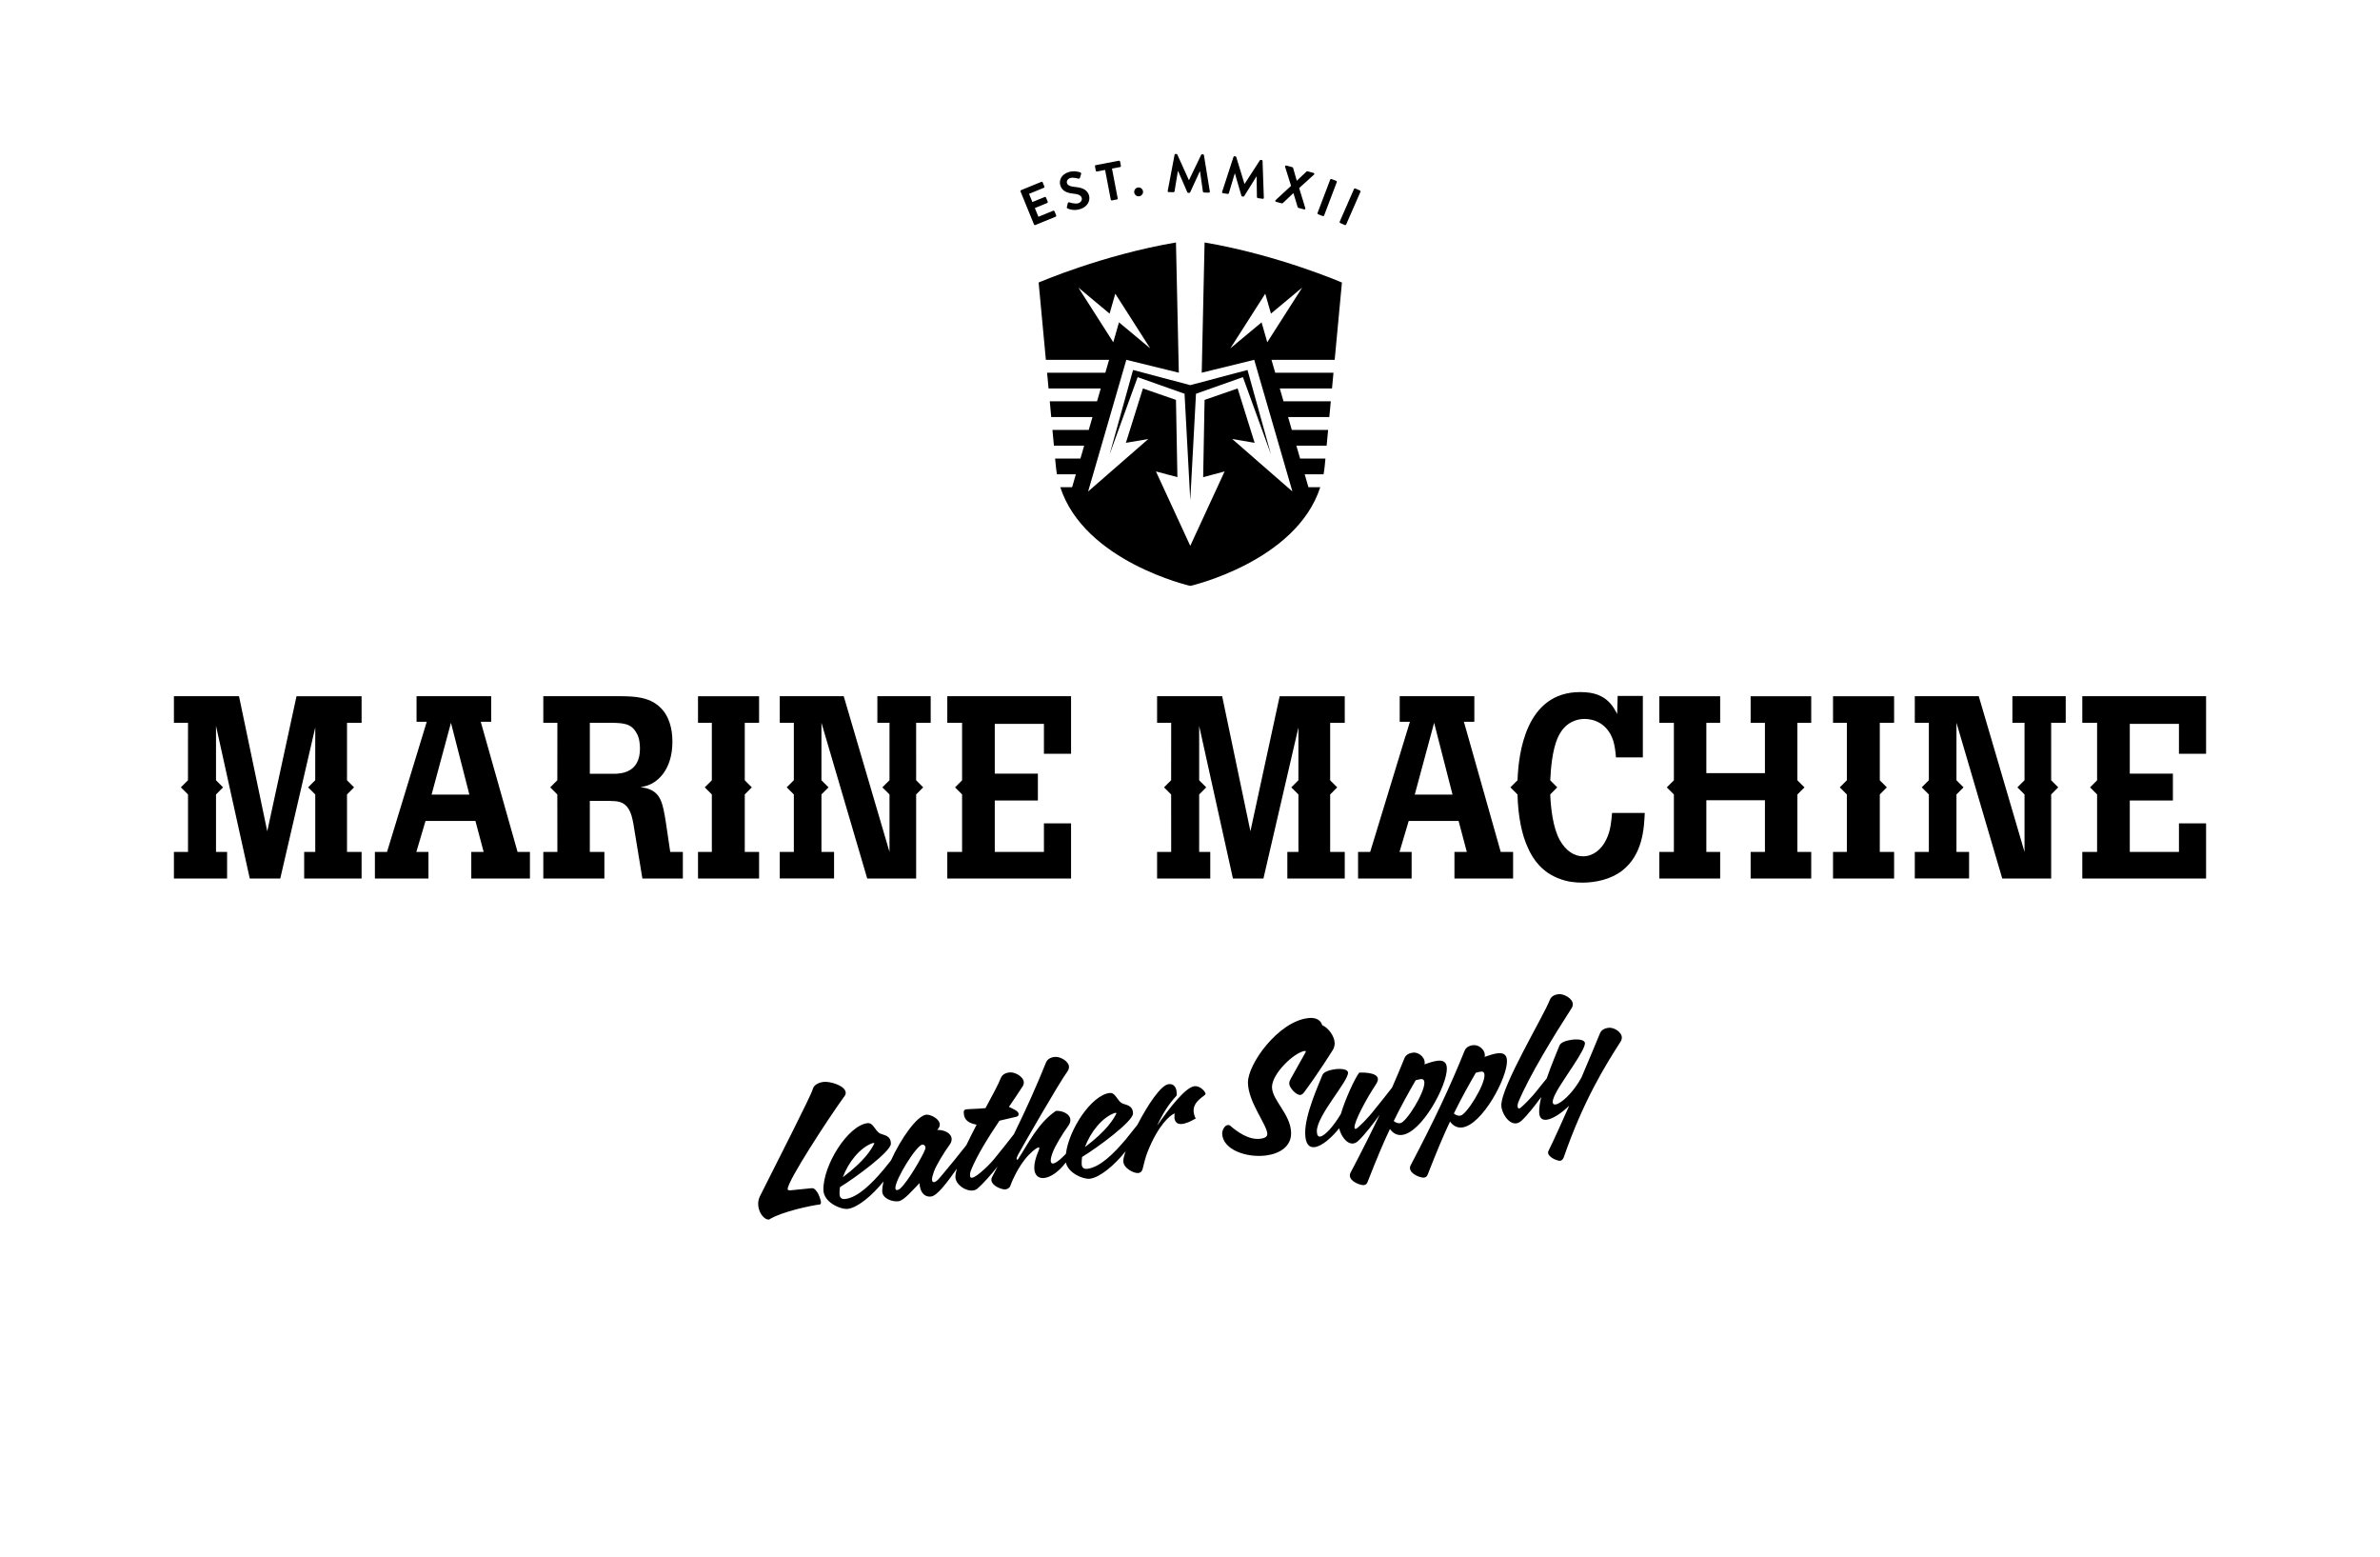<?xml version="1.0" encoding="utf-8"?>
<!-- Generator: Adobe Illustrator 15.0.0, SVG Export Plug-In . SVG Version: 6.00 Build 0)  -->
<!DOCTYPE svg PUBLIC "-//W3C//DTD SVG 1.1//EN" "http://www.w3.org/Graphics/SVG/1.1/DTD/svg11.dtd">
<svg version="1.1" id="Ebene_1" xmlns="http://www.w3.org/2000/svg" xmlns:xlink="http://www.w3.org/1999/xlink" x="0px" y="0px"
	 width="260px" height="170px" viewBox="0 0 260 170" enable-background="new 0 0 260 170" xml:space="preserve">
<path d="M169.309,109.196c-0.674,1.771-5.337,9.469-5.298,11.53c0.017,0.825,0.788,2.059,1.634,1.955
	c0.178-0.022,0.393-0.123,0.565-0.286c0.641-0.58,1.53-1.727,2.157-2.586c-0.143,0.612-0.231,1.18-0.223,1.644
	c0.012,0.664,0.334,0.893,0.825,0.832c0.647-0.081,1.603-0.702,2.453-1.527c-0.793,1.805-1.606,3.596-2.271,4.954
	c-0.02,0.056-0.037,0.114-0.035,0.168c0.008,0.446,0.863,0.88,1.317,0.894c0,0,0.276-0.034,0.406-0.408
	c2.149-6.198,4.558-10.057,6.205-12.615c0.075-0.117,0.133-0.286,0.129-0.447c-0.013-0.61-0.871-1.132-1.459-1.059
	c-0.335,0.041-0.765,0.185-0.935,0.619c-0.319,0.777-1.092,2.651-2.017,4.815c-0.933,1.715-2.252,2.869-2.841,2.941
	c-0.178,0.021-0.299-0.07-0.301-0.269c-0.006-0.232,0.145-0.646,0.486-1.246c0.879-1.528,3.051-4.403,3.037-5.176
	c-0.008-0.376-0.72-0.468-1.406-0.383c-0.631,0.079-1.237,0.299-1.369,0.619c-0.215,0.555-0.861,2.041-1.403,3.615
	c-0.351,0.44-0.659,0.822-0.835,1.031c-0.902,1.189-1.814,2.004-2.027,2.175c-0.058,0.043-0.097,0.066-0.138,0.072
	c-0.117,0.014-0.179-0.104-0.181-0.266c-0.002-0.125,0.033-0.274,0.07-0.387c1.168-2.858,3.979-7.432,5.836-10.305
	c0.076-0.118,0.133-0.285,0.127-0.447c-0.008-0.609-0.986-1.152-1.576-1.078C169.91,108.618,169.479,108.762,169.309,109.196
	 M158.824,121.606c0.834-1.703,1.578-3.019,2.398-4.45c0.215-0.062,0.471-0.112,0.549-0.122c0.277-0.033,0.397,0.112,0.401,0.382
	c0.022,1.129-1.985,4.343-2.634,4.424C159.302,121.87,159.066,121.811,158.824,121.606 M154.085,127.299
	c-0.039,0.097-0.058,0.187-0.056,0.26c0.013,0.699,1.224,1.086,1.518,1.05c0.275-0.032,0.352-0.15,0.466-0.452
	c0.938-2.399,1.692-4.199,2.394-5.672c0.384,0.526,0.842,0.704,1.334,0.644c2.164-0.27,4.924-5.394,4.887-7.274
	c-0.014-0.736-0.451-0.897-1.041-0.824c-0.432,0.054-0.922,0.223-1.411,0.392c0.019-0.056,0.038-0.131,0.037-0.202
	c-0.015-0.61-0.693-1.154-1.284-1.081c-0.334,0.042-0.764,0.185-0.934,0.62C158.43,118.619,156.783,122.166,154.085,127.299
	 M152.256,122.425c0.836-1.704,1.578-3.02,2.398-4.451c0.213-0.062,0.472-0.112,0.551-0.122c0.273-0.034,0.394,0.112,0.4,0.381
	c0.021,1.131-1.986,4.346-2.637,4.428C152.734,122.688,152.496,122.628,152.256,122.425 M144.471,117.391
	c-0.395,1.019-1.927,4.318-1.887,6.399c0.021,1.165,0.443,1.561,1.033,1.489c0.767-0.097,1.813-0.98,2.68-2.06
	c0.175,0.803,0.822,1.749,1.531,1.66c0.178-0.022,0.354-0.099,0.527-0.263c0.711-0.646,1.74-1.998,2.362-2.872
	c-0.903,1.908-1.935,3.962-3.203,6.372c-0.036,0.095-0.056,0.188-0.054,0.259c0.014,0.698,1.224,1.088,1.52,1.051
	c0.273-0.034,0.352-0.151,0.463-0.453c0.939-2.397,1.694-4.201,2.396-5.672c0.384,0.528,0.84,0.705,1.332,0.643
	c2.162-0.269,4.923-5.393,4.889-7.273c-0.015-0.736-0.451-0.898-1.043-0.823c-0.432,0.053-0.921,0.222-1.412,0.39
	c0.02-0.056,0.038-0.13,0.037-0.2c-0.012-0.61-0.693-1.154-1.283-1.081c-0.334,0.042-0.766,0.186-0.933,0.618
	c-0.438,1.078-0.883,2.134-1.353,3.203c-0.668,0.858-1.465,1.864-1.797,2.258c-0.904,1.19-1.813,2.005-2.028,2.174
	c-0.058,0.044-0.097,0.066-0.138,0.072c-0.097,0.012-0.138-0.037-0.14-0.162c-0.013-0.663,1.261-3.069,2.354-4.714
	c0.134-0.216,0.209-0.403,0.205-0.547c-0.016-0.843-2.043-0.717-2.043-0.717c-0.481,0.618-1.541,2.924-2.004,4.509
	c-0.783,1.32-1.746,2.408-2.26,2.474c-0.215,0.026-0.355-0.135-0.365-0.564c-0.031-1.704,3.426-5.439,3.407-6.409
	c-0.008-0.377-0.7-0.469-1.407-0.383C145.23,116.847,144.604,117.068,144.471,117.391 M133.515,123.786
	c0.033,1.757,2.634,2.674,4.759,2.407c1.514-0.187,2.801-0.976,2.771-2.481c-0.04-2.026-2.061-3.536-2.087-4.97
	c-0.027-1.471,2.429-3.825,3.592-3.97c0.058-0.008,0.097,0.005,0.097,0.06c0.002,0.036-0.018,0.092-0.054,0.15
	c-0.306,0.505-1.372,2.472-1.603,2.86c-0.094,0.173-0.15,0.323-0.147,0.503c0.008,0.43,0.755,1.288,1.226,1.231
	c0.119-0.016,0.256-0.104,0.391-0.282c1.48-1.981,3.029-4.439,3.181-4.692c0.076-0.151,0.169-0.415,0.164-0.685
	c-0.013-0.752-0.703-1.691-1.358-1.952c-0.25-0.777-0.979-0.848-1.59-0.771c-3.226,0.401-6.568,5.022-6.527,7.066
	c0.039,2.133,2.098,4.591,2.117,5.576c0.008,0.396-0.465,0.489-0.779,0.528c-1.299,0.161-2.618-0.859-3.219-1.379
	c-0.121-0.109-0.221-0.135-0.318-0.121C133.734,122.914,133.51,123.499,133.515,123.786 M131.002,93.039v-6.275l0.773-0.775
	l-0.773-0.774v-5.938l3.688,16.667h3.332l3.822-16.498l-0.003,5.766l-0.776,0.777l0.779,0.775v6.275h-1.211v2.904h6.273v-2.904
	h-1.594v-6.277l0.772-0.773l-0.772-0.772v-6.277h1.594v-2.904h-7.11L136.6,90.782l-3.086-14.748h-7.109v2.904h1.539l-0.004,6.272
	l-0.777,0.777l0.777,0.778l0.004,6.272h-1.539v2.904h5.809v-2.904H131.002z M134.406,38.046l3.815-5.971l0.623,2.174l3.412-2.844
	l-3.815,5.972l-0.623-2.174L134.406,38.046z M121.619,37.377l-3.816-5.972l3.412,2.844l0.624-2.174l3.815,5.971l-3.412-2.843
	L121.619,37.377z M131.593,26.48l-0.312,14.223l5.734-1.406l4.174,14.378l-6.574-5.73l2.447,0.416l-1.859-5.938l-3.61,1.25
	l-0.155,8.438l2.344-0.625l-3.752,8.127l-3.75-8.127l2.345,0.625l-0.157-8.438l-3.609-1.25l-1.861,5.938l2.449-0.416l-6.575,5.73
	l4.173-14.378l5.735,1.406l-0.312-14.223c-8.075,1.373-15.003,4.376-15.003,4.376l0.791,8.44h6.905l-0.408,1.406h-6.365l0.161,1.72
	h5.705l-0.409,1.406h-5.164l0.161,1.719h4.504l-0.408,1.407h-3.964l0.161,1.719h3.304l-0.408,1.407h-2.764l0.073,0.78
	c0.03,0.32,0.074,0.633,0.129,0.938h2.063l-0.408,1.406h-1.294c2.642,8.15,14.201,10.783,14.201,10.783s11.561-2.633,14.203-10.783
	h-1.295l-0.408-1.406h2.062c0.057-0.306,0.1-0.618,0.129-0.938l0.074-0.78h-2.766l-0.408-1.407h3.305l0.162-1.719h-3.965
	l-0.408-1.407h4.504l0.162-1.719h-5.165l-0.408-1.406h5.705l0.161-1.72h-6.365l-0.408-1.406h6.905l0.791-8.44
	C146.597,30.857,139.669,27.854,131.593,26.48 M138.845,49.627l-2.563-9.222l-6.252,1.657l-6.25-1.657l-2.563,9.222l3.063-8.439
	l5.125,1.813l0.625,11.628l0.625-11.628l5.127-1.813L138.845,49.627z M33.229,95.943h6.273v-2.904h-1.593v-6.277l0.772-0.773
	l-0.772-0.772v-6.277h1.593v-2.904h-7.11l-3.196,14.748L26.11,76.034H19v2.904h1.539l-0.004,6.272l-0.777,0.777l0.781,0.774v6.276
	H19v2.904h5.809v-2.904h-1.211v-6.275l0.773-0.775l-0.773-0.774v-5.938l3.687,16.667h3.332l3.823-16.498l-0.003,5.766l-0.777,0.777
	l0.78,0.775v6.275h-1.211V95.943z M51.276,86.778h-4.128l2.117-7.84L51.276,86.778z M51.485,95.943h6.407v-2.904h-1.351
	l-4.022-14.213h1.14v-2.792h-8.153v2.792h1.113L42.28,93.039h-1.325v2.904h5.851v-2.904h-1.324l1.005-3.385h5.45l0.9,3.385h-1.352
	V95.943z M69.912,81.751c0,2.623-2.01,2.756-2.91,2.756h-2.566v-5.568h2.487c1.19,0.028,2.063,0.082,2.619,1.126
	C69.833,80.544,69.912,81.187,69.912,81.751 M70.177,95.943h4.421v-2.904h-1.379l-0.476-3.22c-0.344-2.114-0.529-3.339-2.222-3.762
	l-0.556-0.085c0.159-0.028,0.344-0.056,0.503-0.113c1.323-0.31,2.99-1.76,2.99-4.861c0-1.439-0.371-2.877-1.403-3.809
	c-1.19-1.1-2.831-1.128-4.047-1.155h-8.654v2.904h1.537l-0.006,6.272l-0.777,0.777l0.777,0.778l0.006,6.272h-1.537v2.904h6.672
	v-2.904h-1.59v-5.571h2.169c0.82,0.028,1.535,0.028,2.064,0.874c0.291,0.479,0.397,0.943,0.529,1.647L70.177,95.943z M76.253,95.943
	h6.672v-2.904h-1.563V86.76l0.77-0.771l-0.77-0.771v-6.279h1.563v-2.904h-6.672v2.904h1.511v6.276l-0.773,0.773l0.773,0.774v6.276
	h-1.511V95.943z M88.794,118.93c-0.165,0.686-3.965,8.076-5.788,11.736c-0.133,0.285-0.186,0.562-0.18,0.849
	c0.017,0.914,0.664,1.732,1.195,1.667c1.481-0.904,4.662-1.534,5.507-1.639c0.118-0.016,0.157-0.092,0.154-0.219
	c-0.006-0.34-0.445-1.633-1.015-1.562c-0.197,0.025-1.811,0.173-2.224,0.224c-0.236,0.03-0.394,0.014-0.396-0.131
	c-0.017-0.879,4.445-7.705,6.114-10.015c0.118-0.141,0.232-0.298,0.228-0.495c-0.013-0.772-1.7-1.28-2.427-1.19
	C89.529,118.209,88.923,118.429,88.794,118.93 M100.083,78.938h1.589v-2.904h-5.825v2.904h1.325l-0.001,6.272l-0.777,0.777
	l0.778,0.776v6.274l-5-17.005h-6.987v2.904h1.537l-0.001,6.272l-0.776,0.777l0.777,0.777v6.273h-1.537v2.904h5.931v-2.904h-1.378
	v-6.276l0.772-0.774l-0.772-0.773v-6.276l5,17.005h5.345v-9.181l0.772-0.774l-0.772-0.773V78.938z M101.099,125.322
	c0.001,0.055,0.002,0.126-0.036,0.203c-0.242,0.676-1.864,3.521-2.736,4.292c-0.117,0.088-0.215,0.136-0.313,0.148
	c-0.118,0.014-0.198-0.047-0.201-0.208c-0.019-0.952,2.295-4.672,2.944-4.753C100.934,124.983,101.095,125.125,101.099,125.322
	 M92.073,128.566c0.6-1.638,1.89-3.255,3.26-3.73c0.059-0.008,0.139,0.002,0.197,0.011C95.17,125.574,94.444,126.779,92.073,128.566
	 M118.524,125.274c0.599-1.639,1.889-3.255,3.259-3.73c0.059-0.008,0.139,0.002,0.197,0.012
	C121.62,122.284,120.894,123.487,118.524,125.274 M102.383,123.401c0.194-0.204,0.287-0.413,0.284-0.593
	c-0.01-0.538-0.727-0.934-1.164-1.041c-0.138-0.036-0.237-0.042-0.335-0.029c-1.001,0.124-2.752,2.603-3.837,4.996
	c-0.335,0.423-0.629,0.787-0.799,0.989c-1.292,1.545-2.82,3.047-4.177,3.216c-0.433,0.055-0.634-0.153-0.641-0.55
	c-0.005-0.234,0.01-0.487,0.045-0.742c1.676-1.018,5.583-3.894,5.566-4.754c-0.018-0.915-0.766-0.911-1.164-1.096
	c-0.596-0.285-0.733-1.22-1.401-1.136c-2.144,0.266-4.861,4.612-4.808,7.3c0.025,1.362,1.914,2.152,2.661,2.06
	c1.082-0.135,2.643-1.429,3.903-2.992c-0.092,0.401-0.142,0.771-0.136,1.084c0.014,0.737,1.028,1.168,1.776,1.075
	c0.59-0.075,1.533-1.198,2.288-1.975c0.081,1.175,0.68,1.533,1.27,1.46c0.689-0.086,1.775-1.574,2.818-3.039
	c-0.102,0.359-0.164,0.672-0.158,0.91c0.015,0.808,1.094,1.57,1.92,1.468c0.197-0.024,0.352-0.098,0.507-0.224
	c0.603-0.52,1.514-1.551,2.174-2.389c-0.204,0.392-0.402,0.776-0.619,1.188c-0.038,0.095-0.055,0.187-0.054,0.26
	c0.013,0.698,1.223,1.087,1.518,1.05c0.216-0.026,0.471-0.148,0.563-0.411c0.28-0.807,0.889-1.999,1.601-2.895
	c0.501-0.638,1.219-1.249,1.475-1.281c0.058-0.007,0.077,0.009,0.079,0.063c0,0.053-0.017,0.146-0.073,0.279
	c-0.341,0.794-0.486,1.425-0.477,1.908c0.016,0.808,0.475,1.164,1.105,1.086c0.68-0.086,1.558-0.657,2.344-1.695
	c0.256,1.188,1.931,1.865,2.625,1.777c1.085-0.135,2.644-1.43,3.905-2.994c-0.165,0.474-0.259,0.851-0.255,1.066
	c0.015,0.807,1.188,1.362,1.642,1.306c0.217-0.026,0.391-0.156,0.463-0.417c0.168-0.649,0.312-1.297,0.537-1.864
	c1.166-2.949,2.467-4.046,2.975-4.235c0,0-0.035,0.186-0.031,0.401c0.007,0.358,0.154,0.844,0.861,0.755
	c0.334-0.043,0.806-0.208,1.468-0.597c-0.163-0.304-0.228-0.583-0.233-0.834c-0.021-1.128,1.311-1.637,1.305-1.852
	c-0.004-0.231-0.588-0.915-1.219-0.836c-0.943,0.117-2.599,2.192-4.076,4.316c0.588-1.276,1.275-2.387,2.125-3.282
	c0.019-0.094,0.017-0.183,0.016-0.29c-0.01-0.521-0.237-1.049-0.887-0.969c-0.854,0.107-2.299,2.302-3.407,4.447
	c-0.517,0.656-1.021,1.288-1.267,1.58c-1.292,1.544-2.821,3.046-4.178,3.215c-0.433,0.056-0.634-0.152-0.641-0.549
	c-0.004-0.233,0.01-0.486,0.045-0.741c1.676-1.017,5.583-3.894,5.566-4.755c-0.018-0.914-0.767-0.911-1.164-1.095
	c-0.598-0.286-0.733-1.222-1.401-1.137c-1.98,0.245-4.442,3.968-4.769,6.653c-0.002-0.001-0.013-0.003-0.013-0.003
	c-0.192,0.222-0.966,1.001-1.379,1.052c-0.157,0.021-0.258-0.075-0.263-0.326c-0.003-0.18,0.05-0.439,0.201-0.853
	c0.243-0.695,1.122-2.133,1.718-2.945c0.172-0.236,0.228-0.441,0.224-0.639c-0.013-0.646-0.848-1.025-1.577-0.989
	c-1.983,1.36-3.007,3.555-4.175,5.336c-0.059,0.007-0.118-0.021-0.121-0.11c-0.001-0.091,0.056-0.241,0.17-0.454
	c0.456-0.846,4.482-7.854,5.423-9.138c0.077-0.118,0.133-0.286,0.129-0.447c-0.011-0.61-0.988-1.154-1.577-1.08
	c-0.335,0.043-0.766,0.185-0.935,0.619c-1.034,2.558-2.115,4.988-3.506,7.824c-0.675,0.868-1.5,1.91-1.838,2.312
	c-0.847,1.112-1.856,1.939-2.168,2.157c-0.252,0.176-0.448,0.27-0.566,0.286c-0.157,0.019-0.218-0.081-0.222-0.261
	c-0.001-0.125,0.014-0.308,0.089-0.514c0.678-1.683,1.882-3.595,3.129-5.458l1.825-0.425c0.156-0.037,0.273-0.106,0.27-0.302
	c-0.007-0.342-0.622-0.552-1.06-0.785c0.517-0.767,1.036-1.512,1.495-2.234c0.077-0.118,0.133-0.287,0.129-0.448
	c-0.011-0.609-0.988-1.152-1.577-1.079c-0.335,0.042-0.766,0.186-0.935,0.618c-0.244,0.625-0.892,1.855-1.672,3.282
	c-0.885,0.091-1.752,0.091-2.106,0.135c-0.158,0.021-0.275,0.107-0.271,0.306c0.012,0.572,0.179,1.146,1.407,1.37
	c-0.394,0.752-0.778,1.51-1.119,2.229c-0.552,0.703-1.106,1.399-1.368,1.711c-0.771,0.92-1.503,1.839-1.696,2.024
	c-0.154,0.164-0.33,0.293-0.467,0.31c-0.118,0.016-0.218-0.062-0.223-0.275c-0.003-0.182,0.052-0.439,0.2-0.854
	c0.244-0.694,1.122-2.133,1.718-2.944c0.174-0.236,0.229-0.44,0.226-0.638C103.947,123.746,103.111,123.364,102.383,123.401
	 M117.006,76.034h-13.521v2.904h1.616v6.281l-0.768,0.769l0.768,0.77v6.281h-1.616v2.904h13.521v-6.025h-2.963v3.121h-5.37v-5.618
	h4.709v-2.934h-4.709v-5.436h5.37v3.27h2.963V76.034z M115.318,23.669c0.06-0.025,0.084-0.091,0.061-0.146l-0.182-0.446
	c-0.022-0.054-0.086-0.085-0.146-0.061l-1.611,0.659l-0.39-0.954l1.345-0.549c0.055-0.022,0.086-0.086,0.061-0.146l-0.184-0.451
	c-0.022-0.055-0.091-0.084-0.146-0.061l-1.344,0.549l-0.366-0.893l1.612-0.659c0.06-0.024,0.083-0.091,0.061-0.145l-0.182-0.446
	c-0.022-0.055-0.086-0.086-0.146-0.061l-2.215,0.905c-0.06,0.024-0.083,0.091-0.061,0.145l1.472,3.604
	c0.023,0.054,0.086,0.085,0.146,0.061L115.318,23.669z M118.966,21.336c-0.217-0.727-0.945-0.866-1.557-0.924
	c-0.512-0.05-0.775-0.168-0.854-0.433c-0.053-0.181,0.058-0.447,0.379-0.543c0.311-0.092,0.823,0.063,0.876,0.077
	c0.081,0.025,0.152-0.045,0.177-0.126l0.119-0.385c0.023-0.068-0.023-0.159-0.089-0.175c-0.138-0.052-0.664-0.214-1.24-0.042
	c-0.896,0.266-1.095,0.957-0.946,1.458c0.198,0.666,0.828,0.847,1.422,0.903c0.531,0.051,0.832,0.176,0.917,0.464
	c0.072,0.242-0.091,0.499-0.384,0.587c-0.366,0.109-0.922-0.088-0.955-0.097c-0.062-0.024-0.158,0.004-0.18,0.097l-0.099,0.409
	c-0.023,0.106,0.013,0.125,0.079,0.161c0.144,0.073,0.66,0.282,1.37,0.07C118.796,22.601,119.138,21.917,118.966,21.336
	 M122.363,18.244c0.063-0.012,0.1-0.073,0.088-0.131l-0.09-0.473c-0.012-0.057-0.067-0.1-0.131-0.088l-2.523,0.483
	c-0.063,0.012-0.1,0.073-0.089,0.131l0.091,0.473c0.011,0.058,0.067,0.101,0.131,0.089l0.884-0.17l0.62,3.241
	c0.011,0.057,0.073,0.099,0.131,0.088l0.537-0.102c0.057-0.012,0.1-0.073,0.088-0.131l-0.621-3.241L122.363,18.244z M124.869,20.903
	c-0.029-0.263-0.276-0.459-0.539-0.429c-0.262,0.03-0.453,0.276-0.424,0.539c0.031,0.263,0.271,0.454,0.535,0.424
	C124.703,21.407,124.9,21.165,124.869,20.903 M132.057,21.036c0.077,0.001,0.124-0.051,0.108-0.134l-0.644-3.959
	c-0.006-0.048-0.041-0.089-0.105-0.09l-0.094-0.001c-0.054-0.001-0.084,0.022-0.102,0.057l-1.329,2.759c-0.005,0-0.005,0-0.017,0
	l-1.26-2.792c-0.017-0.035-0.051-0.059-0.099-0.06l-0.094-0.001c-0.065-0.001-0.101,0.04-0.106,0.087l-0.75,3.942
	c-0.014,0.082,0.033,0.136,0.109,0.137l0.529,0.007c0.053,0,0.101-0.046,0.107-0.087l0.369-2.224c0.006,0,0.018,0,0.018,0
	L129.711,21c0.018,0.035,0.046,0.065,0.099,0.066l0.106,0.001c0.053,0.001,0.088-0.028,0.101-0.063l1.058-2.298c0,0,0.013,0,0.019,0
	l0.317,2.233c0.013,0.041,0.059,0.089,0.111,0.09L132.057,21.036z M137.941,21.709c0.076,0.01,0.131-0.035,0.125-0.119l-0.141-4.01
	c0-0.047-0.029-0.093-0.093-0.102l-0.093-0.013c-0.053-0.007-0.086,0.012-0.107,0.045l-1.666,2.569
	c-0.006-0.001-0.006-0.001-0.018-0.003l-0.896-2.927c-0.013-0.038-0.045-0.066-0.091-0.073l-0.093-0.013
	c-0.065-0.009-0.105,0.027-0.117,0.073l-1.241,3.816c-0.022,0.08,0.017,0.139,0.093,0.15l0.523,0.073
	c0.052,0.007,0.105-0.033,0.117-0.073l0.646-2.159c0.006,0,0.018,0.002,0.018,0.002l0.711,2.433c0.012,0.037,0.037,0.07,0.09,0.078
	l0.105,0.014c0.051,0.008,0.09-0.017,0.107-0.05l1.339-2.146c0,0,0.013,0.002,0.019,0.003l0.033,2.255
	c0.006,0.042,0.047,0.095,0.1,0.103L137.941,21.709z M143.548,19.069c0.065-0.062,0.043-0.159-0.054-0.185l-0.658-0.179
	c-0.045-0.012-0.087,0.007-0.105,0.027l-1.062,1.004l-0.006-0.002l-0.401-1.4c-0.011-0.027-0.032-0.063-0.077-0.076l-0.658-0.178
	c-0.097-0.026-0.166,0.047-0.14,0.133l0.655,2.084l-1.69,1.559c-0.065,0.062-0.043,0.159,0.06,0.187l0.613,0.166
	c0.045,0.012,0.088-0.007,0.11-0.025l1.151-1.084l0.018,0.005l0.46,1.519c0.006,0.026,0.037,0.065,0.083,0.078l0.613,0.166
	c0.096,0.026,0.164-0.042,0.139-0.133l-0.672-2.198L143.548,19.069z M144.652,23.531l1.383-3.638
	c0.021-0.055-0.01-0.123-0.064-0.144l-0.511-0.195c-0.054-0.02-0.123,0.01-0.144,0.065l-1.384,3.639
	c-0.021,0.055,0.011,0.123,0.065,0.144l0.511,0.194C144.562,23.617,144.632,23.586,144.652,23.531 M147.059,24.517l1.561-3.567
	c0.023-0.054-0.004-0.123-0.057-0.147l-0.502-0.219c-0.054-0.023-0.123,0.004-0.146,0.058l-1.561,3.566
	c-0.023,0.054,0.004,0.124,0.057,0.147l0.502,0.219C146.966,24.598,147.035,24.57,147.059,24.517 M158.68,86.778h-4.128l2.117-7.84
	L158.68,86.778z M163.945,93.039l-4.022-14.213h1.14v-2.792h-8.154v2.792h1.115l-4.34,14.213h-1.324v2.904h5.851v-2.904h-1.324
	l1.005-3.385h5.45l0.899,3.385h-1.352v2.904h6.407v-2.904H163.945z M170.395,91.742c-0.755-1.35-0.986-3.545-1.041-4.984l0.768-0.77
	l-0.766-0.767c0.053-1.329,0.241-3.333,0.801-4.619c0.345-0.762,0.873-1.551,1.933-1.918c0.317-0.113,0.687-0.169,1.03-0.169
	c0.927,0,2.488,0.423,3.123,2.397c0.158,0.535,0.238,1.128,0.291,1.805h2.937v-6.712h-2.752l-0.052,1.974
	c-0.053-0.112-0.106-0.226-0.186-0.338c-0.953-1.777-2.488-2.059-3.863-2.059c-5.95,0-6.734,6.712-6.836,9.631l-0.004-0.003
	l-0.775,0.777l0.775,0.777c0.061,2.382,0.467,4.39,1.125,5.794c0.582,1.354,1.614,2.736,3.467,3.412
	c0.793,0.311,1.64,0.423,2.486,0.423c1.481,0,3.123-0.366,4.34-1.297c2.301-1.777,2.406-4.709,2.486-6.317h-3.572
	c-0.08,0.902-0.158,1.918-0.608,2.849c-0.556,1.213-1.534,1.89-2.566,1.89C172.035,93.519,171.083,92.982,170.395,91.742
	 M191.246,95.943h6.619v-2.904h-1.511v-6.273l0.775-0.777l-0.775-0.776v-6.273h1.511v-2.904h-6.619v2.904h1.562v5.497h-6.401v-5.497
	h1.51v-2.904h-6.646v2.904h1.59v6.276l-0.772,0.773l0.772,0.774v6.276h-1.59v2.904h6.646v-2.904h-1.51v-5.643h6.401v5.643h-1.562
	V95.943z M200.247,95.943h6.672v-2.904h-1.563V86.76l0.771-0.771l-0.771-0.771v-6.279h1.563v-2.904h-6.672v2.904h1.51v6.276
	l-0.772,0.773l0.772,0.774v6.276h-1.51V95.943z M224.076,78.938h1.59v-2.904h-5.825v2.904h1.325l-0.001,6.272l-0.777,0.777
	l0.778,0.776v6.274l-5-17.005h-6.987v2.904h1.536v6.272l-0.777,0.777l0.777,0.777v6.273h-1.536v2.904h5.931v-2.904h-1.378v-6.276
	l0.772-0.774l-0.772-0.773v-6.276l5,17.005h5.345v-9.181l0.772-0.774l-0.772-0.773V78.938z M238.037,89.918v3.121h-5.371v-5.618
	h4.71v-2.934h-4.71v-5.436h5.371v3.27H241v-6.287h-13.522v2.904h1.616v6.281l-0.767,0.769l0.767,0.77v6.281h-1.616v2.904H241v-6.025
	H238.037z"/>
</svg>
